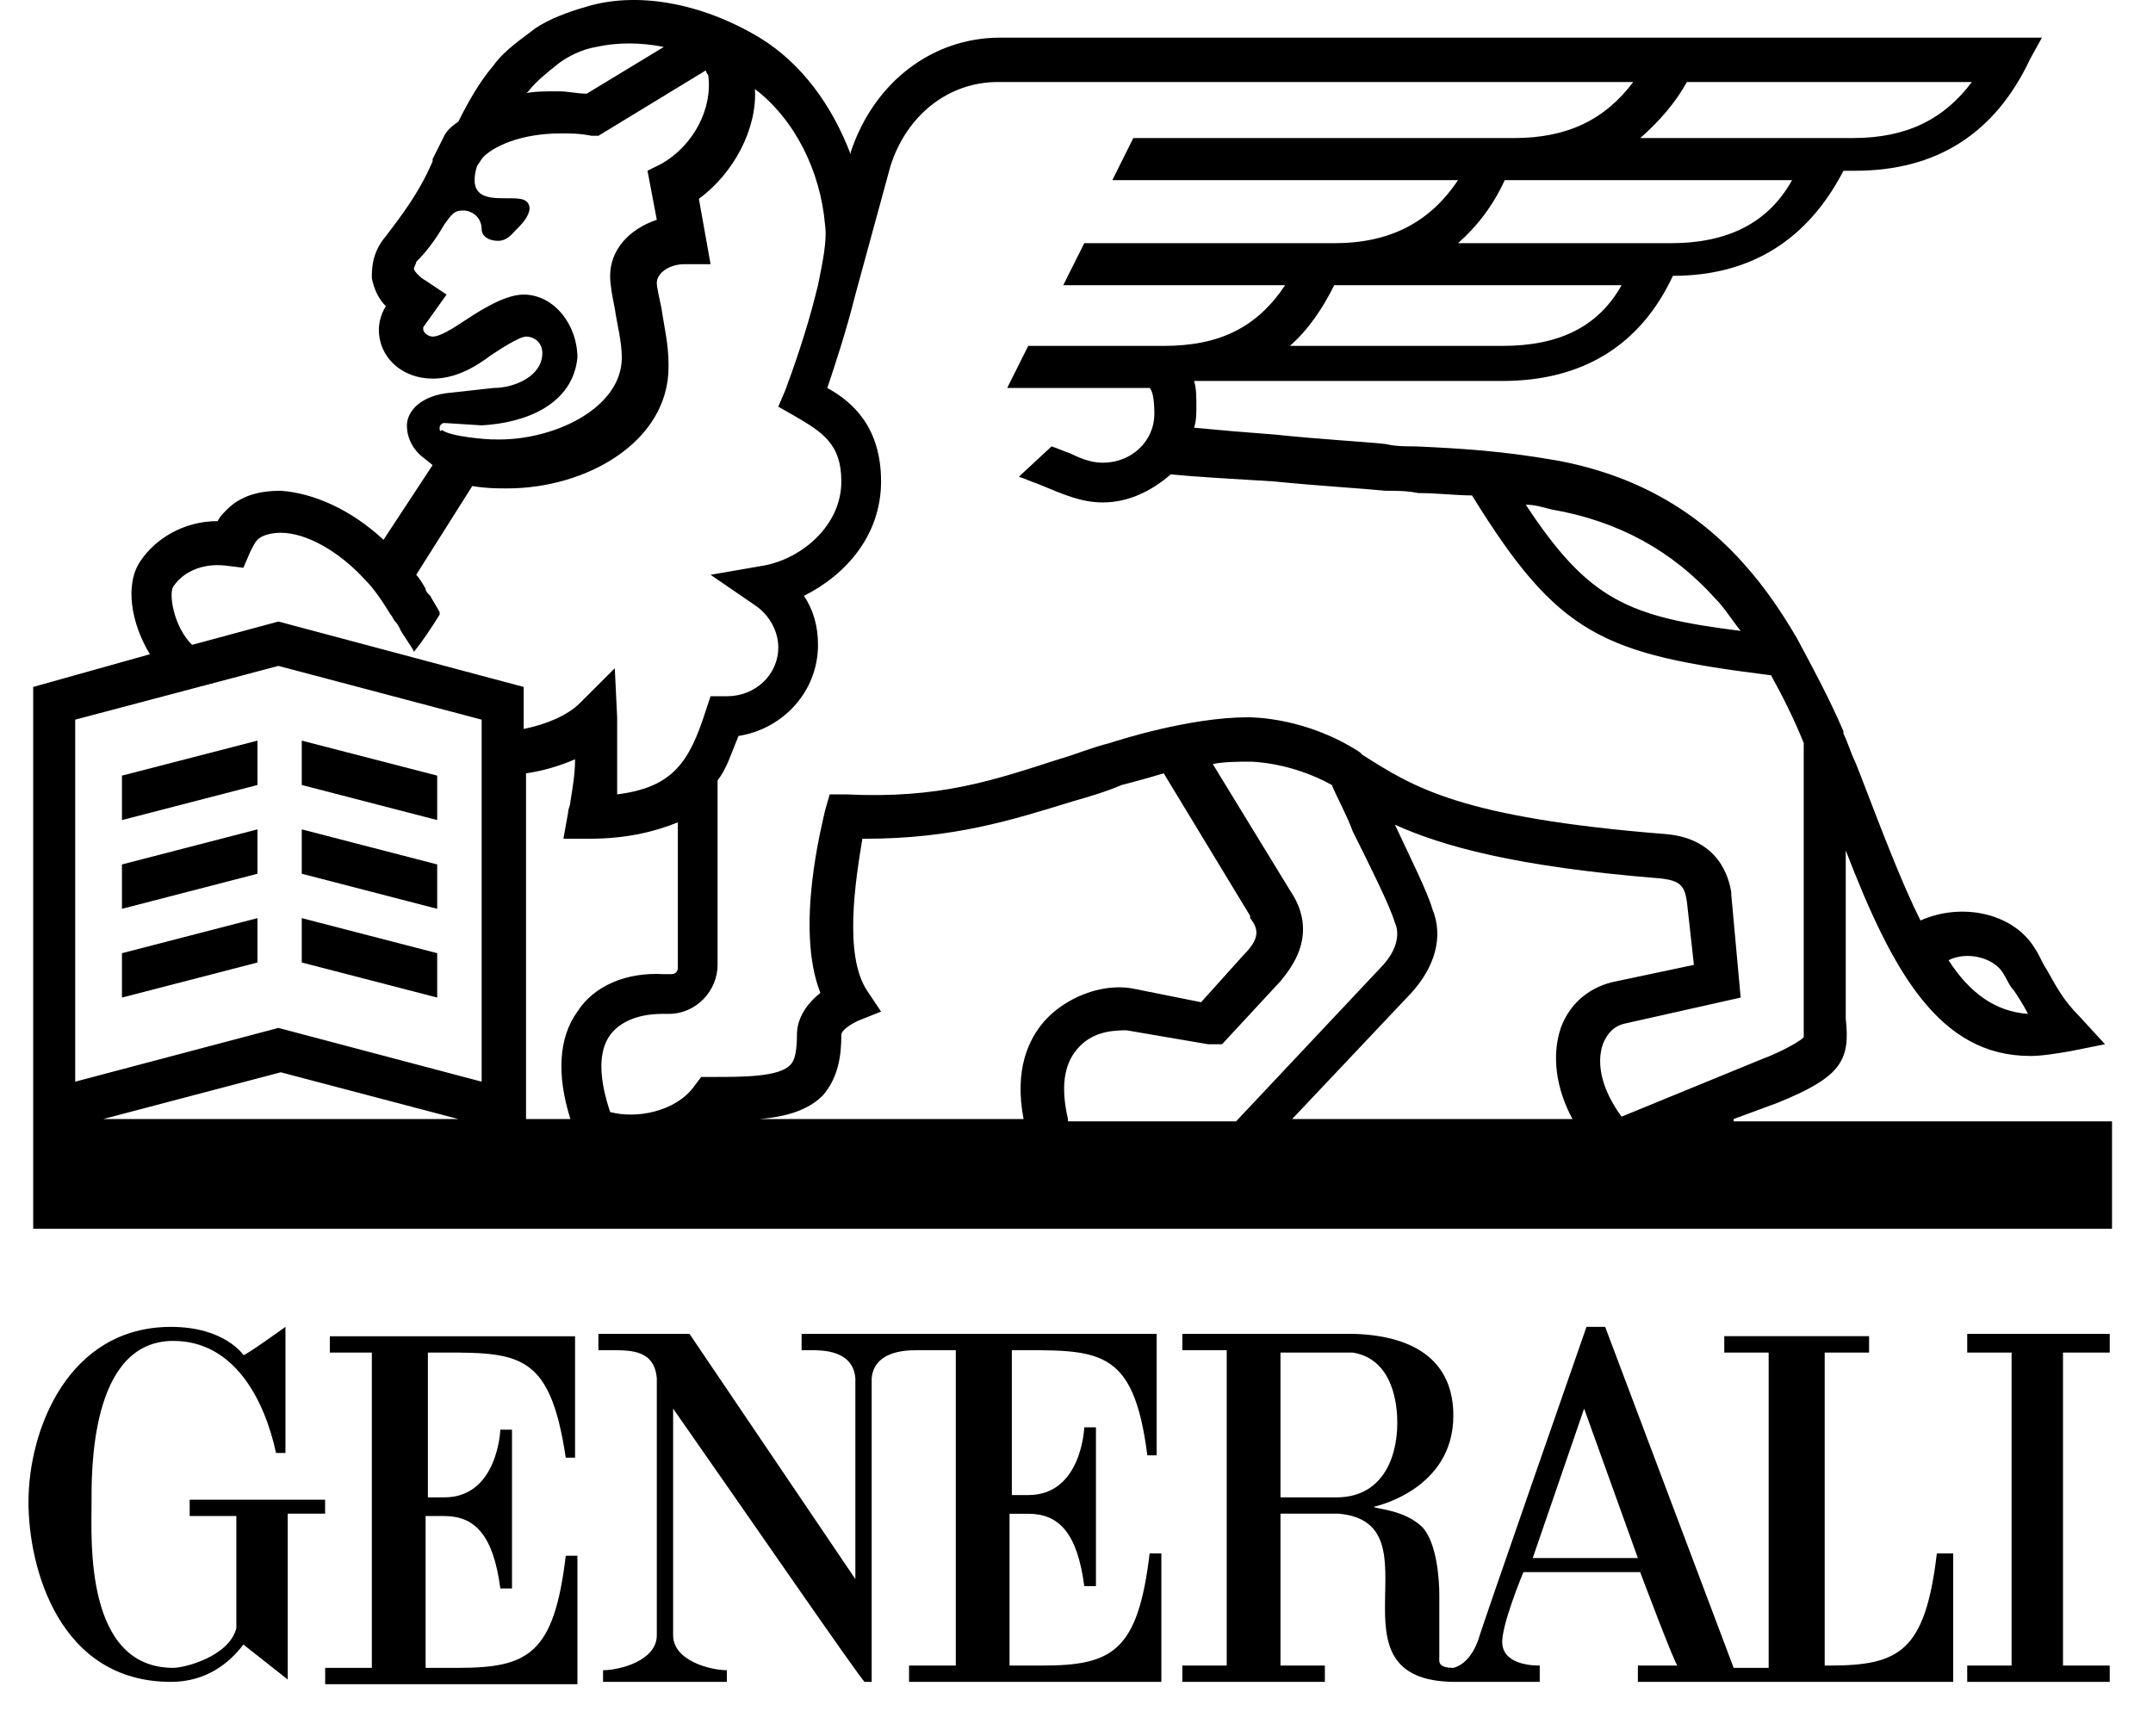 <svg width="31" height="25" viewBox="0 0 31 25" fill="none" xmlns="http://www.w3.org/2000/svg">
<g clip-path="url(#clip0_955_246136)">
<path d="M6.161 21.529V19.477C7.439 19.477 7.91 19.41 8.146 20.991H8.28V19.242H4.749V19.477H5.354V24.017H4.682V24.253H8.314V22.403H8.146C7.978 23.816 7.608 24.017 6.599 24.017H6.128V21.831H6.397C6.834 21.831 7.103 22.1 7.204 22.874H7.372V20.587H7.204C7.204 20.587 7.17 21.562 6.397 21.562H6.161V21.529Z" fill="black"/>
<path d="M4.715 21.596H2.731V21.831H3.403V23.445C3.303 23.849 2.664 24.017 2.495 24.017C1.217 24.017 1.318 22.168 1.318 21.663C1.318 21.226 1.285 19.309 2.495 19.309C3.37 19.309 3.807 20.149 3.975 20.923H4.11C4.11 20.62 4.11 19.107 4.11 19.107C4.11 19.107 3.504 19.544 3.504 19.511C3.504 19.511 3.235 19.107 2.462 19.107C0.982 19.107 0.41 20.587 0.41 21.629C0.41 22.571 0.847 24.219 2.462 24.219C2.966 24.219 3.303 23.95 3.504 23.681L4.143 24.185V21.797H4.681V21.596H4.715Z" fill="black"/>
<path d="M27.888 22.369C27.72 23.782 27.349 23.984 26.341 23.984H26.273V19.477H26.912V19.241H24.827V19.477H25.466V24.017H24.962L23.112 19.107H22.843C22.843 19.107 21.296 23.546 21.296 23.58C21.296 23.58 21.195 23.95 20.926 24.017C20.69 24.017 20.724 23.916 20.724 23.849V22.975C20.724 22.739 20.69 22.235 20.488 21.999C20.22 21.73 19.782 21.73 19.782 21.697C19.782 21.697 20.926 21.461 20.926 20.385C20.926 19.611 20.388 19.241 19.513 19.208H17.024V19.443H17.663V23.984H17.024V24.219H19.076V23.984H18.437V21.797H19.278C20.758 21.932 19.009 24.219 20.959 24.219H22.17V23.984C22.103 23.984 21.666 23.984 21.632 23.681C21.598 23.445 21.935 22.638 21.935 22.638H23.616C23.616 22.638 24.121 23.984 24.154 23.984H23.583V24.219H28.123V22.369H27.888ZM19.244 21.562H18.437V19.477H19.48C20.085 19.578 20.119 20.284 20.119 20.486C20.119 21.024 19.883 21.562 19.244 21.562ZM22.069 22.436L22.809 20.284L23.583 22.436H22.069Z" fill="black"/>
<path d="M14.536 19.443C15.813 19.443 16.318 19.376 16.52 20.957H16.654V19.208H11.542V19.443H11.677C11.845 19.443 12.282 19.443 12.316 19.847V22.739L9.928 19.208H8.616V19.443H8.818C9.087 19.443 9.423 19.443 9.457 19.847V23.547C9.457 23.916 8.919 24.051 8.683 24.051V24.219H10.466V24.051C10.231 24.051 9.692 23.916 9.692 23.547V20.284C10.634 21.63 12.417 24.219 12.45 24.219H12.551V19.847C12.585 19.477 12.988 19.443 13.19 19.443H13.762V23.984H13.089V24.219H16.722V22.369H16.553C16.385 23.782 16.015 23.984 15.006 23.984H14.536V21.798H14.805C15.242 21.798 15.511 22.067 15.612 22.84H15.78V20.553H15.612C15.612 20.553 15.578 21.529 14.805 21.529H14.569V19.443H14.536Z" fill="black"/>
<path d="M28.325 19.208V19.477H28.964V23.984H28.325V24.219H30.377V23.984H29.704V19.477H30.377V19.208H28.325Z" fill="black"/>
<path d="M24.962 16.114L25.601 15.878C26.509 15.508 26.643 15.273 26.576 14.668V12.246C27.249 13.995 27.922 15.206 29.233 15.206C29.401 15.206 29.603 15.172 29.805 15.138L30.309 15.037L29.939 14.634C29.704 14.399 29.603 14.197 29.469 13.961C29.401 13.86 29.368 13.759 29.3 13.659C28.998 13.154 28.258 12.986 27.652 13.255C27.383 12.717 27.114 12.011 26.778 11.136L26.711 10.968C26.643 10.833 26.61 10.699 26.543 10.564V10.531C26.341 10.06 26.105 9.623 25.87 9.185C25.634 8.782 25.399 8.446 25.13 8.143C24.424 7.336 23.516 6.831 22.406 6.629C21.632 6.495 21.094 6.461 20.388 6.428C20.253 6.428 20.085 6.428 19.951 6.394C19.648 6.36 19.009 6.327 18.37 6.259C17.933 6.226 17.529 6.192 17.193 6.159C17.226 6.058 17.226 5.957 17.226 5.856C17.226 5.721 17.226 5.587 17.193 5.486H21.632C22.776 5.486 23.617 4.981 24.087 3.972C25.231 3.972 26.038 3.434 26.543 2.459H26.711C27.888 2.459 28.729 1.921 29.233 0.845L29.401 0.542H14.401C13.426 0.542 12.585 1.181 12.249 2.19V2.224C11.98 1.517 11.543 0.912 10.937 0.542C10.096 0.037 9.155 -0.131 8.415 0.105C8.179 0.172 7.91 0.273 7.708 0.407C7.54 0.542 7.271 0.71 7.103 0.946C6.901 1.181 6.733 1.484 6.599 1.753C6.498 1.82 6.43 1.887 6.397 1.955L6.229 2.291V2.324C6.027 2.795 5.758 3.132 5.556 3.401C5.354 3.636 5.354 3.872 5.354 4.006C5.388 4.174 5.455 4.309 5.556 4.41C5.489 4.511 5.455 4.645 5.455 4.746C5.455 5.15 5.791 5.452 6.229 5.452C6.531 5.452 6.8 5.318 7.069 5.116C7.17 5.049 7.473 4.847 7.574 4.847C7.708 4.847 7.809 4.948 7.809 5.082C7.809 5.419 7.406 5.587 7.103 5.587L6.498 5.654C6.061 5.688 5.859 5.923 5.859 6.125C5.859 6.327 5.96 6.461 6.027 6.529L6.061 6.562L6.229 6.697L5.522 7.773C5.052 7.336 4.513 7.1 4.043 7.067C3.74 7.067 3.471 7.134 3.269 7.336C3.202 7.403 3.168 7.437 3.134 7.504C2.63 7.504 2.226 7.773 2.025 8.076C1.789 8.412 1.89 8.984 2.159 9.421L0.478 9.892V17.694H30.41V16.147H24.962V16.114ZM28.83 13.995C28.897 14.096 28.93 14.197 28.998 14.264C29.065 14.365 29.132 14.466 29.2 14.6C28.729 14.567 28.359 14.298 28.056 13.827C28.325 13.692 28.695 13.793 28.83 13.995ZM22.338 7.336C23.314 7.504 24.087 7.941 24.693 8.614C24.827 8.748 24.928 8.916 25.063 9.085C23.448 8.883 22.877 8.647 21.969 7.268C22.103 7.268 22.204 7.302 22.338 7.336ZM21.632 4.981H18.572C18.841 4.746 19.043 4.443 19.211 4.107H23.348C23.011 4.712 22.439 4.981 21.632 4.981ZM24.054 3.502H20.993C21.262 3.266 21.498 2.963 21.666 2.594H25.803C25.466 3.199 24.895 3.502 24.054 3.502ZM24.289 1.181H28.392C27.989 1.719 27.451 1.988 26.677 1.988H23.617C23.886 1.753 24.121 1.484 24.289 1.181ZM7.608 1.315C7.708 1.181 7.877 1.046 8.045 0.912C8.179 0.811 8.381 0.71 8.583 0.676C8.886 0.609 9.222 0.609 9.558 0.676L8.448 1.349C8.314 1.349 8.179 1.315 8.045 1.315C7.843 1.315 7.675 1.315 7.54 1.349C7.574 1.349 7.574 1.349 7.608 1.315ZM6.33 6.159C6.33 6.125 6.363 6.091 6.397 6.091L6.935 6.125C7.574 6.091 8.247 5.822 8.314 5.15C8.314 4.679 7.978 4.242 7.54 4.242C7.305 4.242 7.002 4.41 6.7 4.611C6.498 4.746 6.33 4.847 6.229 4.847C6.161 4.847 6.094 4.78 6.094 4.746C6.094 4.746 6.094 4.746 6.094 4.712L6.43 4.242L6.128 4.04C6.061 4.006 5.96 3.905 5.96 3.872C5.96 3.838 5.993 3.804 5.993 3.771C6.128 3.636 6.262 3.468 6.397 3.233C6.498 3.098 6.531 3.031 6.666 3.031C6.8 3.031 6.935 3.132 6.935 3.3C6.935 3.401 7.036 3.468 7.17 3.468C7.305 3.468 7.372 3.367 7.439 3.3C7.439 3.3 7.742 3.031 7.574 2.896C7.406 2.762 6.666 3.064 6.868 2.392L6.935 2.291C7.002 2.19 7.372 1.921 8.078 1.921C8.213 1.921 8.347 1.921 8.516 1.955H8.617L10.164 1.013C10.164 1.046 10.197 1.08 10.197 1.08C10.264 1.551 9.995 2.089 9.525 2.358L9.323 2.459L9.457 3.165C9.054 3.3 8.785 3.602 8.785 3.972C8.785 4.107 8.818 4.275 8.852 4.443C8.886 4.679 8.953 4.914 8.953 5.15C8.953 5.889 7.944 6.36 7.103 6.327H7.069C7.036 6.327 6.498 6.293 6.363 6.192C6.33 6.226 6.33 6.192 6.33 6.159ZM2.495 8.446C2.63 8.244 2.899 8.109 3.235 8.143L3.504 8.176L3.605 7.941C3.639 7.874 3.673 7.807 3.706 7.773C3.773 7.706 3.908 7.672 4.043 7.672C4.413 7.672 4.883 7.941 5.253 8.345C5.388 8.479 5.522 8.681 5.623 8.849C5.657 8.883 5.657 8.916 5.691 8.95C5.724 8.984 5.758 9.051 5.758 9.051C5.758 9.085 5.96 9.354 5.96 9.387C6.094 9.219 6.229 9.017 6.33 8.849V8.815C6.296 8.748 6.229 8.647 6.195 8.58L6.161 8.546C6.161 8.546 6.128 8.513 6.128 8.479C6.094 8.412 6.027 8.311 5.993 8.277L6.8 6.999C7.002 7.033 7.17 7.033 7.271 7.033H7.305C8.448 7.033 9.626 6.36 9.626 5.284V5.25C9.626 4.948 9.558 4.679 9.525 4.443C9.491 4.275 9.457 4.141 9.457 4.073C9.457 3.939 9.626 3.804 9.861 3.804H10.231L10.063 2.863C10.567 2.493 10.903 1.854 10.87 1.282C11.442 1.719 11.812 2.459 11.879 3.233C11.912 3.468 11.845 3.771 11.778 4.107L11.744 4.242C11.61 4.78 11.408 5.351 11.307 5.62L11.206 5.856L11.442 5.99C11.845 6.226 12.114 6.394 12.114 6.932C12.114 7.571 11.543 8.042 11.004 8.143L10.231 8.277L10.87 8.715C11.072 8.849 11.206 9.085 11.206 9.32C11.206 9.724 10.87 10.026 10.466 10.026H10.231L10.164 10.228C9.928 10.968 9.693 11.338 8.886 11.439C8.886 11.203 8.886 10.968 8.886 10.665C8.886 10.598 8.886 10.396 8.886 10.329L8.852 9.623L8.347 10.127C8.179 10.295 7.877 10.43 7.54 10.497V9.892L4.009 8.95L2.765 9.286C2.495 9.017 2.428 8.546 2.495 8.446ZM1.487 16.114L4.043 15.441L6.599 16.114H1.487ZM6.935 15.576L4.009 14.802L1.083 15.576V10.363L4.009 9.589L6.935 10.363V15.576ZM8.314 14.567C8.045 14.937 8.011 15.475 8.213 16.114H7.574V11.136C7.809 11.102 8.045 11.035 8.28 10.934C8.28 11.136 8.247 11.338 8.213 11.54C8.213 11.607 8.179 11.641 8.179 11.708L8.112 12.078H8.482C9.02 12.078 9.424 11.977 9.76 11.842V13.928C9.76 13.995 9.726 14.028 9.659 14.028H9.558C9.02 13.995 8.549 14.197 8.314 14.567ZM15.04 14.701C14.805 14.97 14.603 15.407 14.738 16.114H10.937C11.341 16.08 11.643 15.979 11.845 15.777C12.081 15.508 12.114 15.172 12.114 14.903C12.114 14.869 12.148 14.802 12.35 14.701L12.686 14.567L12.484 14.264C12.148 13.759 12.316 12.683 12.417 12.078H12.451C13.729 12.078 14.569 11.809 15.444 11.54C15.679 11.472 15.915 11.405 16.15 11.304C16.15 11.304 16.419 11.237 16.756 11.136L18 13.188V13.221C18.134 13.389 18.134 13.524 17.899 13.759L17.294 14.432L16.285 14.23C15.848 14.163 15.343 14.365 15.04 14.701ZM15.377 16.114C15.276 15.677 15.309 15.34 15.511 15.105C15.713 14.869 15.982 14.836 16.218 14.836L17.395 15.037H17.428H17.596L18.437 14.129C18.572 13.961 19.009 13.457 18.572 12.818L17.462 11.002C17.63 10.968 17.832 10.968 18 10.968C18 10.968 18.572 10.968 19.177 11.304C19.244 11.472 19.379 11.708 19.48 11.977C19.715 12.448 20.018 13.053 20.085 13.289C20.119 13.356 20.186 13.591 19.917 13.894L17.798 16.147H15.377V16.114ZM22.641 16.114H18.605L20.321 14.298C20.657 13.928 20.791 13.49 20.623 13.087C20.556 12.851 20.321 12.38 20.085 11.876C20.758 12.179 21.8 12.481 23.919 12.65C24.188 12.683 24.256 12.751 24.289 12.986L24.39 13.894L23.28 14.129C22.91 14.197 22.608 14.432 22.473 14.802C22.338 15.206 22.406 15.677 22.641 16.114ZM23.078 15.037C23.146 14.869 23.247 14.768 23.415 14.735L25.063 14.365L24.928 12.885V12.851C24.895 12.65 24.76 12.078 23.986 12.011C21.027 11.775 20.354 11.338 19.614 10.867L19.581 10.833C18.807 10.329 18.034 10.329 17.966 10.329C17.125 10.329 16.083 10.665 15.982 10.699C15.713 10.766 15.477 10.867 15.242 10.934C14.3 11.237 13.527 11.506 12.182 11.439H11.946L11.879 11.674C11.845 11.842 11.442 13.356 11.812 14.298C11.475 14.567 11.475 14.836 11.475 14.903C11.475 15.239 11.408 15.306 11.374 15.34C11.206 15.508 10.702 15.508 10.264 15.508H10.096L9.995 15.643C9.726 16.013 9.155 16.114 8.785 16.013C8.617 15.508 8.617 15.138 8.785 14.903C8.987 14.634 9.356 14.6 9.525 14.6H9.626C10.029 14.6 10.332 14.264 10.332 13.894V11.237C10.466 11.069 10.534 10.833 10.634 10.598C11.274 10.497 11.778 9.959 11.778 9.286C11.778 9.017 11.711 8.782 11.576 8.58C12.182 8.277 12.686 7.706 12.686 6.932C12.686 6.159 12.283 5.789 11.912 5.587C12.013 5.284 12.182 4.78 12.316 4.242L12.821 2.392C13.056 1.652 13.661 1.181 14.368 1.181H23.516C23.112 1.719 22.574 1.988 21.8 1.988H16.318L16.016 2.594H20.993C20.59 3.199 20.018 3.502 19.211 3.502H15.612L15.309 4.107H18.504C18.101 4.712 17.563 4.981 16.756 4.981H14.805L14.502 5.587H16.554C16.587 5.62 16.621 5.721 16.621 5.957C16.621 6.36 16.285 6.663 15.881 6.663C15.747 6.663 15.612 6.629 15.41 6.529C15.309 6.495 15.242 6.461 15.141 6.428L14.67 6.865C14.771 6.898 14.838 6.932 14.939 6.966C15.343 7.134 15.578 7.235 15.881 7.235C16.251 7.235 16.587 7.067 16.857 6.831C17.193 6.865 17.765 6.898 18.336 6.932C19.009 6.999 19.614 7.033 19.951 7.067C20.119 7.067 20.253 7.067 20.422 7.1C20.691 7.1 20.96 7.134 21.195 7.134C22.439 9.152 23.078 9.421 25.5 9.724C25.668 10.026 25.836 10.363 25.971 10.699V14.634V14.668C25.971 14.836 25.971 14.903 25.971 14.937C25.87 15.037 25.5 15.206 25.399 15.239L23.348 16.08C23.078 15.71 22.977 15.34 23.078 15.037Z" fill="black"/>
<path d="M4.345 11.304L6.295 11.809V11.169L4.345 10.665V11.304Z" fill="black"/>
<path d="M3.707 10.665L1.756 11.169V11.809L3.707 11.304V10.665Z" fill="black"/>
<path d="M3.707 11.943L1.756 12.448V13.087L3.707 12.582V11.943Z" fill="black"/>
<path d="M4.345 12.582L6.295 13.087V12.448L4.345 11.943V12.582Z" fill="black"/>
<path d="M4.345 13.86L6.295 14.365V13.726L4.345 13.221V13.86Z" fill="black"/>
<path d="M3.707 13.221L1.756 13.726V14.365L3.707 13.86V13.221Z" fill="black"/>
</g>
<defs>
<clipPath id="clip0_955_246136">
<rect width="30" height="24.253" fill="white" transform="translate(0.41)"/>
</clipPath>
</defs>
</svg>
